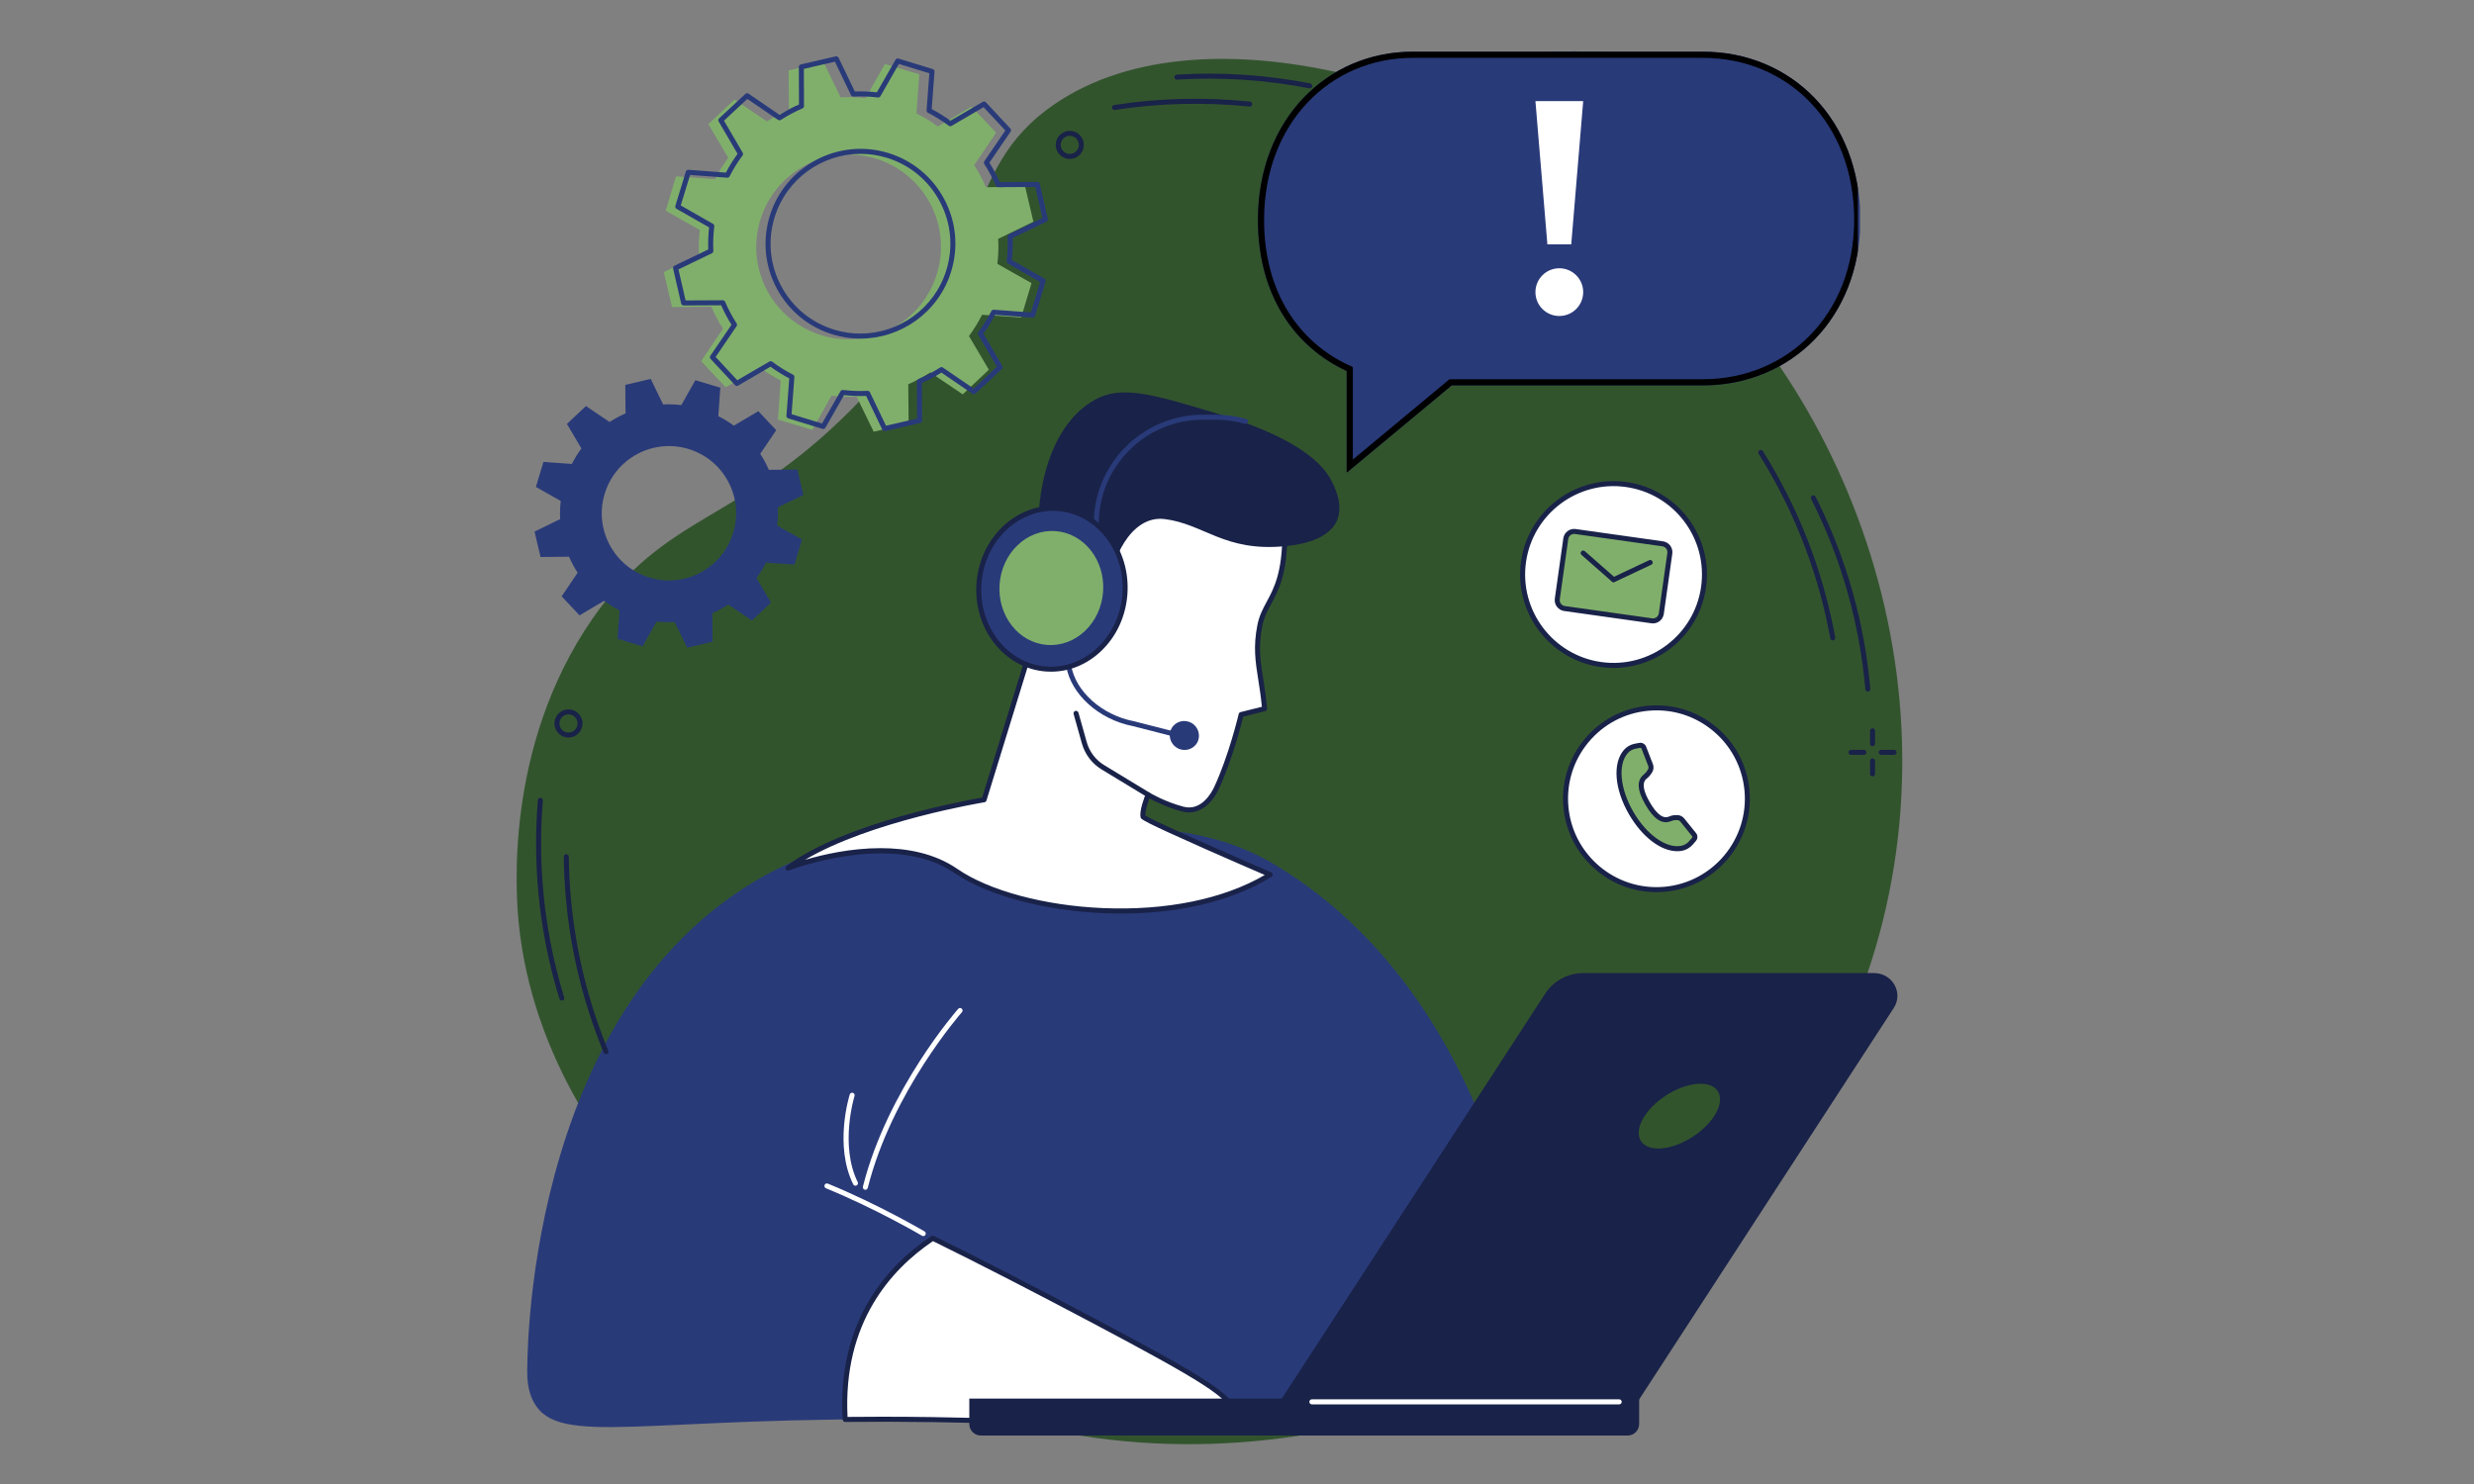 <svg xmlns="http://www.w3.org/2000/svg" xmlns:xlink="http://www.w3.org/1999/xlink" width="400" zoomAndPan="magnify" viewBox="0 0 300 180" height="240" preserveAspectRatio="xMidYMid meet" version="1.0"><rect x="0" y="0" width="300" height="180" fill="#808080" stroke="none"/><defs><clipPath id="48574382f7"><path d="M 152.535 6.27 L 225.746 6.27 L 225.746 57.34 L 152.535 57.34 Z M 152.535 6.27 " clip-rule="nonzero"/></clipPath><clipPath id="e64b73f19f"><path d="M 206.504 6.27 L 171.297 6.27 C 160.934 6.27 152.535 14.477 152.535 26.68 C 152.535 35.746 156.938 42.066 163.297 45 L 163.297 57.34 L 176.043 46.746 L 206.504 46.746 C 217.191 46.746 225.59 38.539 225.59 26.676 C 225.59 14.477 217.191 6.27 206.504 6.27 Z M 206.504 6.27 " clip-rule="nonzero"/></clipPath><clipPath id="0a6eeb979c"><path d="M 152.535 6.27 L 225.285 6.27 L 225.285 57.27 L 152.535 57.27 Z M 152.535 6.27 " clip-rule="nonzero"/></clipPath><clipPath id="8897779d4b"><path d="M 206.5 6.27 L 171.293 6.27 C 160.934 6.27 152.535 14.477 152.535 26.68 C 152.535 35.746 156.938 42.066 163.297 45 L 163.297 57.34 L 176.039 46.746 L 206.5 46.746 C 217.188 46.746 225.59 38.539 225.59 26.676 C 225.59 14.477 217.188 6.27 206.5 6.27 Z M 206.5 6.27 " clip-rule="nonzero"/></clipPath><clipPath id="e30652910e"><path d="M 186.172 32 L 192 32 L 192 38.938 L 186.172 38.938 Z M 186.172 32 " clip-rule="nonzero"/></clipPath><clipPath id="30131a8336"><path d="M 186.172 12 L 192 12 L 192 30 L 186.172 30 Z M 186.172 12 " clip-rule="nonzero"/></clipPath></defs><path fill="#32542d" d="M 103.328 49.578 C 120.906 31.891 115.875 20.805 127.902 12.613 C 146.406 0.012 180.945 10.852 201.32 28.188 C 226.273 49.418 239.152 88.184 224.484 123.254 C 208.863 160.598 167.762 179.988 131.09 174.145 C 98.34 168.926 66.148 143.117 62.922 112.16 C 62.574 108.805 61.031 90.668 71.855 75.031 C 80.801 62.105 89.398 63.602 103.328 49.578 " fill-opacity="1" fill-rule="nonzero"/><path fill="#80af6b" d="M 99.676 40.684 C 93.754 38.902 90.395 32.656 92.18 26.73 C 93.961 20.801 100.207 17.441 106.133 19.219 C 112.055 21 115.41 27.246 113.629 33.172 C 111.848 39.098 105.598 42.461 99.676 40.684 Z M 123.832 38.512 L 125.082 34.34 L 120.945 32.004 C 121.062 30.988 121.098 29.977 121.043 28.973 L 125.312 26.895 L 124.312 22.656 L 119.562 22.707 C 119.156 21.777 118.68 20.887 118.129 20.039 L 120.789 16.098 L 117.809 12.93 L 113.719 15.344 C 112.914 14.75 112.051 14.219 111.137 13.754 L 111.473 9.012 L 107.305 7.762 L 104.969 11.902 C 103.953 11.785 102.941 11.75 101.941 11.805 L 99.863 7.539 L 95.625 8.539 L 95.672 13.293 C 94.746 13.699 93.852 14.18 93.004 14.73 L 89.066 12.07 L 85.898 15.055 L 88.309 19.141 C 87.711 19.945 87.18 20.812 86.719 21.727 L 81.977 21.395 L 80.723 25.562 L 84.859 27.895 C 84.742 28.914 84.711 29.926 84.762 30.926 L 80.496 33.008 L 81.492 37.246 L 86.246 37.195 C 86.648 38.125 87.129 39.016 87.68 39.863 L 85.02 43.805 L 88 46.973 L 92.09 44.559 C 92.895 45.152 93.758 45.684 94.668 46.148 L 94.336 50.891 L 98.5 52.141 L 100.836 48 C 101.855 48.117 102.867 48.148 103.867 48.098 L 105.945 52.363 L 110.18 51.363 L 110.137 46.609 C 111.062 46.203 111.957 45.727 112.805 45.172 L 116.742 47.832 L 119.91 44.848 L 117.5 40.762 C 118.094 39.953 118.625 39.09 119.09 38.18 L 123.832 38.512 " fill-opacity="1" fill-rule="nonzero"/><path fill="#293a79" d="M 104.355 18.66 C 99.688 18.66 95.359 21.684 93.922 26.375 C 93.07 29.16 93.352 32.109 94.719 34.68 C 96.082 37.25 98.367 39.133 101.148 39.984 C 102.207 40.309 103.277 40.461 104.328 40.461 C 108.996 40.465 113.324 37.438 114.762 32.746 C 115.613 29.965 115.332 27.016 113.965 24.445 C 112.602 21.875 110.316 19.988 107.535 19.137 C 106.477 18.812 105.406 18.66 104.355 18.66 Z M 104.328 41.07 C 103.219 41.07 102.09 40.906 100.973 40.566 C 98.035 39.668 95.621 37.676 94.18 34.965 C 92.738 32.25 92.441 29.137 93.344 26.195 C 95.199 20.129 101.648 16.703 107.711 18.555 C 110.648 19.457 113.062 21.445 114.504 24.16 C 115.945 26.871 116.242 29.984 115.34 32.926 C 113.824 37.879 109.254 41.07 104.328 41.07 Z M 105.215 47.406 C 105.332 47.406 105.438 47.473 105.488 47.578 L 107.438 51.637 L 111.207 50.77 L 111.188 46.258 C 111.188 46.133 111.258 46.023 111.371 45.977 C 112.281 45.586 113.164 45.113 114 44.578 C 114.102 44.512 114.234 44.512 114.336 44.582 L 118.059 47.125 L 120.891 44.484 L 118.621 40.598 C 118.559 40.492 118.566 40.359 118.641 40.262 C 119.227 39.477 119.758 38.629 120.215 37.73 C 120.273 37.621 120.387 37.559 120.508 37.566 L 125.004 37.902 L 126.137 34.207 L 122.223 31.969 C 122.117 31.91 122.059 31.793 122.07 31.672 C 122.191 30.672 122.23 29.668 122.184 28.691 C 122.176 28.57 122.246 28.457 122.355 28.402 L 126.414 26.449 L 125.547 22.68 L 121.035 22.703 C 120.914 22.703 120.805 22.629 120.754 22.52 C 120.363 21.609 119.895 20.723 119.359 19.891 C 119.293 19.785 119.297 19.656 119.363 19.555 L 121.906 15.828 L 119.273 13 L 115.383 15.273 C 115.277 15.332 115.145 15.324 115.047 15.254 C 114.266 14.664 113.414 14.137 112.52 13.676 C 112.41 13.621 112.344 13.504 112.355 13.383 L 112.695 8.887 L 109 7.754 L 106.762 11.672 C 106.703 11.777 106.582 11.84 106.461 11.824 C 105.461 11.703 104.461 11.668 103.484 11.715 C 103.363 11.723 103.246 11.652 103.195 11.543 L 101.242 7.484 L 97.477 8.355 L 97.496 12.867 C 97.496 12.988 97.426 13.098 97.312 13.145 C 96.402 13.539 95.516 14.008 94.684 14.547 C 94.582 14.609 94.449 14.609 94.348 14.539 L 90.621 12 L 87.793 14.637 L 90.062 18.527 C 90.125 18.633 90.117 18.762 90.043 18.859 C 89.457 19.645 88.926 20.496 88.469 21.391 C 88.41 21.5 88.301 21.566 88.176 21.555 L 83.68 21.219 L 82.547 24.918 L 86.461 27.152 C 86.566 27.211 86.625 27.332 86.613 27.453 C 86.492 28.453 86.453 29.457 86.5 30.434 C 86.508 30.551 86.438 30.668 86.328 30.719 L 82.27 32.676 L 83.137 36.441 L 87.648 36.418 C 87.766 36.414 87.879 36.492 87.926 36.602 C 88.316 37.516 88.789 38.398 89.324 39.23 C 89.391 39.336 89.387 39.469 89.32 39.566 L 86.777 43.297 L 89.41 46.125 L 93.301 43.852 C 93.406 43.789 93.539 43.797 93.637 43.871 C 94.418 44.457 95.27 44.984 96.164 45.445 C 96.273 45.5 96.336 45.617 96.328 45.738 L 95.988 50.238 L 99.684 51.367 L 101.922 47.449 C 101.98 47.344 102.098 47.285 102.223 47.301 C 103.223 47.418 104.223 47.457 105.199 47.406 C 105.203 47.406 105.211 47.406 105.215 47.406 Z M 107.27 52.293 C 107.156 52.293 107.047 52.227 106.996 52.121 L 105.027 48.023 C 104.148 48.055 103.25 48.023 102.348 47.926 L 100.09 51.879 C 100.02 52.004 99.875 52.059 99.738 52.02 L 95.578 50.746 C 95.441 50.703 95.355 50.574 95.363 50.434 L 95.707 45.895 C 94.906 45.473 94.145 44.996 93.434 44.477 L 89.508 46.77 C 89.383 46.844 89.227 46.82 89.133 46.715 L 86.164 43.531 C 86.07 43.43 86.059 43.273 86.137 43.156 L 88.703 39.391 C 88.23 38.637 87.809 37.84 87.449 37.027 L 82.898 37.051 C 82.895 37.051 82.895 37.051 82.895 37.051 C 82.754 37.051 82.633 36.953 82.598 36.816 L 81.625 32.574 C 81.59 32.434 81.66 32.293 81.789 32.23 L 85.887 30.258 C 85.852 29.379 85.887 28.477 85.984 27.578 L 82.031 25.324 C 81.91 25.254 81.852 25.105 81.895 24.969 L 83.168 20.809 C 83.211 20.672 83.344 20.586 83.48 20.594 L 88.02 20.938 C 88.441 20.137 88.918 19.371 89.438 18.66 L 87.148 14.734 C 87.074 14.609 87.098 14.453 87.203 14.355 L 90.387 11.391 C 90.492 11.293 90.648 11.281 90.766 11.359 L 94.523 13.926 C 95.281 13.453 96.074 13.031 96.887 12.668 L 96.867 8.113 C 96.867 7.973 96.965 7.848 97.105 7.816 L 101.344 6.836 C 101.484 6.805 101.625 6.875 101.688 7.004 L 103.656 11.098 C 104.535 11.066 105.438 11.098 106.332 11.199 L 108.594 7.242 C 108.664 7.121 108.809 7.062 108.945 7.102 L 113.105 8.375 C 113.242 8.418 113.328 8.547 113.32 8.691 L 112.977 13.23 C 113.773 13.648 114.539 14.125 115.25 14.645 L 119.176 12.352 C 119.301 12.281 119.457 12.305 119.551 12.406 L 122.52 15.59 C 122.613 15.695 122.625 15.852 122.547 15.969 L 119.977 19.73 C 120.453 20.488 120.875 21.281 121.234 22.094 L 125.785 22.07 L 125.789 22.07 C 125.93 22.07 126.051 22.168 126.082 22.309 L 127.059 26.547 C 127.09 26.688 127.023 26.828 126.895 26.891 L 122.797 28.863 C 122.832 29.742 122.797 30.645 122.699 31.543 L 126.648 33.797 C 126.773 33.871 126.832 34.016 126.789 34.152 L 125.516 38.312 C 125.473 38.449 125.344 38.539 125.203 38.527 L 120.664 38.188 C 120.242 38.988 119.766 39.75 119.246 40.465 L 121.535 44.391 C 121.605 44.512 121.586 44.668 121.48 44.766 L 118.297 47.734 C 118.191 47.832 118.035 47.844 117.918 47.762 L 114.16 45.195 C 113.402 45.672 112.609 46.094 111.793 46.453 L 111.816 51.008 C 111.816 51.148 111.719 51.273 111.578 51.305 L 107.34 52.285 C 107.316 52.289 107.293 52.293 107.27 52.293 " fill-opacity="1" fill-rule="nonzero"/><path fill="#ffffff" d="M 184.742 68.148 C 185.594 62.117 191.168 57.918 197.199 58.77 C 203.227 59.617 207.426 65.191 206.578 71.223 C 205.727 77.25 200.152 81.449 194.121 80.602 C 188.094 79.75 183.895 74.176 184.742 68.148 " fill-opacity="1" fill-rule="nonzero"/><path fill="#192248" d="M 185.043 68.188 C 184.219 74.043 188.309 79.477 194.164 80.301 C 200.02 81.125 205.449 77.035 206.277 71.18 C 206.676 68.344 205.945 65.523 204.223 63.234 C 202.5 60.949 199.992 59.469 197.156 59.07 C 191.301 58.242 185.867 62.336 185.043 68.188 Z M 195.668 81.012 C 195.141 81.012 194.613 80.977 194.078 80.902 C 187.895 80.031 183.57 74.289 184.441 68.105 C 185.312 61.918 191.055 57.594 197.238 58.469 C 200.234 58.891 202.887 60.453 204.711 62.871 C 206.527 65.289 207.297 68.27 206.875 71.266 C 206.078 76.918 201.219 81.012 195.668 81.012 " fill-opacity="1" fill-rule="nonzero"/><path fill="#80af6b" d="M 200.852 75.379 L 189.156 73.73 C 188.902 73.695 188.727 73.457 188.762 73.203 L 189.949 64.785 C 189.984 64.531 190.219 64.355 190.473 64.391 L 202.168 66.039 C 202.422 66.074 202.598 66.309 202.562 66.562 L 201.375 74.98 C 201.34 75.234 201.105 75.414 200.852 75.379 " fill-opacity="1" fill-rule="nonzero"/><path fill="#192248" d="M 200.34 75 C 200.531 75.027 200.719 74.977 200.875 74.863 C 201.027 74.746 201.125 74.578 201.152 74.387 L 202.184 67.074 C 202.238 66.684 201.965 66.316 201.57 66.262 L 190.984 64.77 C 190.793 64.742 190.605 64.793 190.449 64.906 C 190.297 65.023 190.195 65.191 190.168 65.383 L 189.141 72.691 C 189.086 73.086 189.359 73.453 189.754 73.508 Z M 200.441 75.613 C 200.379 75.613 200.316 75.609 200.254 75.602 L 189.668 74.109 C 188.945 74.008 188.438 73.332 188.539 72.609 L 189.57 65.297 C 189.617 64.945 189.801 64.637 190.086 64.422 C 190.367 64.207 190.719 64.117 191.07 64.168 L 201.652 65.66 C 202.379 65.762 202.887 66.434 202.785 67.16 L 201.754 74.469 C 201.703 74.82 201.52 75.133 201.238 75.348 C 201.004 75.52 200.727 75.613 200.441 75.613 " fill-opacity="1" fill-rule="nonzero"/><path fill="#192248" d="M 195.652 70.609 C 195.582 70.609 195.508 70.586 195.453 70.535 L 191.777 67.309 C 191.648 67.195 191.637 67.004 191.746 66.879 C 191.859 66.754 192.051 66.738 192.176 66.852 L 195.852 70.078 C 195.977 70.188 195.992 70.379 195.879 70.504 C 195.82 70.574 195.734 70.609 195.652 70.609 " fill-opacity="1" fill-rule="nonzero"/><path fill="#192248" d="M 195.68 70.613 C 195.566 70.613 195.457 70.551 195.406 70.438 C 195.332 70.289 195.398 70.105 195.551 70.035 L 199.977 67.949 C 200.125 67.879 200.309 67.945 200.379 68.094 C 200.449 68.246 200.387 68.43 200.234 68.5 L 195.809 70.586 C 195.766 70.605 195.723 70.613 195.68 70.613 " fill-opacity="1" fill-rule="nonzero"/><path fill="#ffffff" d="M 189.887 97.914 C 189.316 91.852 193.773 86.477 199.832 85.91 C 205.895 85.34 211.27 89.793 211.84 95.855 C 212.406 101.918 207.953 107.293 201.891 107.859 C 195.832 108.43 190.453 103.977 189.887 97.914 " fill-opacity="1" fill-rule="nonzero"/><path fill="#192248" d="M 200.883 86.164 C 200.543 86.164 200.203 86.18 199.863 86.211 C 197.012 86.477 194.434 87.84 192.609 90.043 C 190.781 92.25 189.922 95.035 190.191 97.887 C 190.711 103.43 195.391 107.605 200.855 107.605 C 201.191 107.605 201.527 107.59 201.867 107.559 C 207.75 107.004 212.09 101.77 211.539 95.883 C 211.27 93.031 209.906 90.453 207.703 88.629 C 205.762 87.02 203.371 86.164 200.883 86.164 Z M 200.844 108.211 C 198.215 108.211 195.688 107.305 193.637 105.605 C 191.309 103.676 189.867 100.953 189.586 97.941 C 189.301 94.93 190.211 91.988 192.141 89.656 C 194.07 87.328 196.793 85.887 199.805 85.605 C 202.816 85.324 205.762 86.23 208.09 88.16 C 210.422 90.09 211.859 92.812 212.141 95.824 C 212.727 102.043 208.141 107.578 201.922 108.164 C 201.562 108.195 201.199 108.211 200.844 108.211 " fill-opacity="1" fill-rule="nonzero"/><path fill="#80af6b" d="M 205.434 101.25 L 203.973 99.438 C 203.852 99.289 203.594 99.168 203.402 99.168 L 203.156 99.176 C 202.934 99.18 202.719 99.234 202.512 99.316 C 201.938 99.555 201.004 99.562 199.789 97.453 C 198.578 95.359 199.039 94.555 199.527 94.172 C 199.742 94.004 199.914 93.789 200.055 93.559 L 200.109 93.469 C 200.207 93.301 200.234 93.02 200.164 92.84 L 199.328 90.668 C 199.258 90.488 199.047 90.371 198.855 90.402 L 198.312 90.504 C 197.859 90.586 197.441 90.812 197.141 91.164 C 195.863 92.656 196.078 95.641 197.789 98.609 C 199.508 101.582 201.996 103.262 203.926 102.891 C 204.371 102.805 204.77 102.562 205.062 102.215 L 205.426 101.789 C 205.551 101.641 205.555 101.398 205.434 101.25 " fill-opacity="1" fill-rule="nonzero"/><path fill="#192248" d="M 198.922 90.703 C 198.918 90.703 198.914 90.703 198.91 90.703 L 198.371 90.801 C 197.973 90.875 197.617 91.074 197.371 91.363 C 196.168 92.762 196.449 95.68 198.055 98.457 C 199.66 101.242 202.051 102.941 203.867 102.594 C 204.234 102.523 204.578 102.32 204.832 102.02 L 205.195 101.59 C 205.227 101.559 205.227 101.477 205.199 101.438 L 203.738 99.629 C 203.676 99.551 203.512 99.477 203.406 99.473 L 203.16 99.477 C 202.996 99.48 202.816 99.52 202.629 99.598 C 201.566 100.035 200.551 99.383 199.527 97.605 C 198.504 95.836 198.445 94.633 199.344 93.93 C 199.512 93.801 199.664 93.621 199.793 93.402 L 199.848 93.312 C 199.902 93.227 199.918 93.043 199.879 92.949 L 199.043 90.777 C 199.027 90.738 198.969 90.703 198.922 90.703 Z M 203.379 103.246 C 201.402 103.246 199.125 101.527 197.527 98.758 C 195.77 95.719 195.523 92.586 196.91 90.969 C 197.246 90.574 197.727 90.301 198.258 90.203 L 198.801 90.105 C 199.133 90.043 199.488 90.246 199.609 90.559 L 200.449 92.73 C 200.551 92.996 200.516 93.383 200.371 93.625 L 200.316 93.715 C 200.145 94 199.941 94.23 199.715 94.41 C 199.488 94.586 198.797 95.129 200.051 97.301 C 201.309 99.484 202.129 99.148 202.398 99.039 C 202.652 98.93 202.906 98.875 203.148 98.871 L 203.395 98.867 C 203.68 98.855 204.031 99.027 204.211 99.246 L 205.672 101.059 C 205.883 101.32 205.879 101.727 205.66 101.984 L 205.293 102.414 C 204.949 102.816 204.484 103.094 203.98 103.191 C 203.785 103.227 203.582 103.246 203.379 103.246 " fill-opacity="1" fill-rule="nonzero"/><path fill="#293a79" d="M 78.77 70.062 C 74.461 68.766 72.02 64.223 73.316 59.914 C 74.613 55.602 79.156 53.156 83.465 54.453 C 87.773 55.746 90.215 60.289 88.918 64.598 C 87.621 68.91 83.078 71.355 78.77 70.062 Z M 96.336 68.48 L 97.25 65.449 L 94.238 63.75 C 94.324 63.012 94.348 62.273 94.309 61.547 L 97.414 60.031 L 96.688 56.953 L 93.23 56.988 C 92.938 56.312 92.59 55.664 92.188 55.047 L 94.125 52.18 L 91.957 49.875 L 88.984 51.633 C 88.398 51.199 87.77 50.812 87.105 50.477 L 87.348 47.027 L 84.32 46.117 L 82.621 49.129 C 81.879 49.043 81.145 49.02 80.414 49.059 L 78.906 45.957 L 75.824 46.684 L 75.855 50.141 C 75.184 50.434 74.535 50.785 73.918 51.184 L 71.051 49.25 L 68.746 51.422 L 70.504 54.395 C 70.07 54.98 69.684 55.609 69.344 56.273 L 65.898 56.031 L 64.984 59.062 L 67.996 60.762 C 67.91 61.5 67.887 62.238 67.926 62.965 L 64.82 64.48 L 65.547 67.559 L 69.004 67.527 C 69.297 68.199 69.645 68.848 70.043 69.465 L 68.109 72.332 L 70.277 74.637 L 73.25 72.879 C 73.836 73.312 74.465 73.699 75.129 74.035 L 74.883 77.484 L 77.914 78.395 L 79.613 75.383 C 80.355 75.469 81.09 75.492 81.816 75.453 L 83.328 78.555 L 86.41 77.828 L 86.375 74.371 C 87.051 74.078 87.699 73.727 88.316 73.328 L 91.18 75.262 L 93.484 73.09 L 91.73 70.117 C 92.164 69.531 92.551 68.902 92.891 68.238 L 96.336 68.48 " fill-opacity="1" fill-rule="nonzero"/><path fill="#293a79" d="M 63.941 166.414 C 63.941 166.414 63.211 122.793 92.523 106.32 C 103.367 100.23 116.348 99.402 128.992 99.941 C 137.887 100.324 146.52 100.059 154.535 104.852 C 165.922 111.664 175.68 123.402 181.715 141.406 L 187.195 174.121 L 63.941 166.414 " fill-opacity="1" fill-rule="nonzero"/><path fill="#293a79" d="M 113.148 172.188 C 78.215 171.691 67.723 175.672 64.715 170.055 C 60.844 162.824 72.027 144.672 86.363 141.148 C 89.934 140.273 94.637 140.074 132.754 160.277 C 146.121 167.359 149.871 169.68 149.43 171.434 C 148.664 174.473 136.074 172.516 113.148 172.188 " fill-opacity="1" fill-rule="nonzero"/><path fill="#ffffff" d="M 104.934 144.312 C 104.906 144.312 104.883 144.309 104.859 144.305 C 104.695 144.262 104.598 144.098 104.637 143.934 C 107.598 132.148 116.105 122.465 116.191 122.367 C 116.305 122.242 116.496 122.23 116.621 122.34 C 116.746 122.453 116.758 122.645 116.645 122.77 C 116.562 122.863 108.148 132.445 105.227 144.082 C 105.191 144.219 105.066 144.312 104.934 144.312 " fill-opacity="1" fill-rule="nonzero"/><path fill="#ffffff" d="M 132.754 160.277 C 124.867 156.098 118.418 152.797 113.109 150.188 C 107.973 153.609 101.781 160.246 102.484 172.168 C 105.758 172.133 109.305 172.133 113.148 172.188 C 136.074 172.516 148.664 174.473 149.43 171.434 C 149.871 169.68 146.121 167.359 132.754 160.277 " fill-opacity="1" fill-rule="nonzero"/><path fill="#192248" d="M 106.973 171.84 C 109.027 171.84 111.094 171.855 113.152 171.887 C 120.398 171.988 126.688 172.258 131.742 172.473 C 142.301 172.926 148.672 173.199 149.137 171.359 C 149.527 169.809 145.352 167.297 132.609 160.543 C 125.137 156.582 118.582 153.219 113.133 150.539 C 108.043 153.977 102.203 160.445 102.773 171.863 C 104.164 171.848 105.562 171.84 106.973 171.84 Z M 142.203 173.414 C 139.473 173.414 135.984 173.266 131.715 173.082 C 126.664 172.867 120.379 172.594 113.145 172.492 C 109.574 172.441 105.992 172.434 102.488 172.473 C 102.488 172.473 102.488 172.473 102.484 172.473 C 102.324 172.473 102.191 172.348 102.184 172.188 C 101.473 160.191 107.641 153.465 112.938 149.934 C 113.031 149.875 113.145 149.867 113.242 149.914 C 118.73 152.609 125.344 156.004 132.895 160.008 C 146.59 167.266 150.227 169.516 149.727 171.508 C 149.355 172.973 146.895 173.414 142.203 173.414 " fill-opacity="1" fill-rule="nonzero"/><path fill="#ffffff" d="M 111.957 149.93 C 111.906 149.93 111.852 149.914 111.805 149.887 C 111.75 149.855 106.277 146.637 100.156 144.129 C 100.004 144.062 99.93 143.887 99.992 143.73 C 100.055 143.574 100.234 143.504 100.387 143.566 C 106.551 146.094 112.059 149.332 112.113 149.363 C 112.258 149.449 112.305 149.637 112.219 149.777 C 112.164 149.875 112.062 149.93 111.957 149.93 " fill-opacity="1" fill-rule="nonzero"/><path fill="#ffffff" d="M 103.734 143.82 C 103.621 143.82 103.516 143.758 103.461 143.652 C 101.137 138.949 102.965 133 103.043 132.75 C 103.094 132.59 103.262 132.504 103.422 132.551 C 103.582 132.602 103.672 132.773 103.621 132.934 C 103.602 132.992 101.793 138.902 104.008 143.383 C 104.082 143.531 104.02 143.715 103.867 143.789 C 103.824 143.812 103.781 143.82 103.734 143.82 " fill-opacity="1" fill-rule="nonzero"/><path fill="#ffffff" d="M 125.996 75.383 L 119.332 97.008 C 119.332 97.008 103.113 99.625 95.547 105.301 C 95.547 105.301 108.234 100.34 115.938 105.656 C 123.641 110.973 142.938 112.98 154.031 106.086 C 154.031 106.086 138.73 99.496 138.613 99.074 C 138.418 98.375 139.223 96.395 139.223 96.395 C 139.223 96.395 141.02 97.504 143.43 98.141 C 145.23 98.617 146.691 97.32 147.488 95.629 C 149.305 91.773 150.504 86.672 150.504 86.672 L 153.344 85.965 C 152.992 81.754 152.004 79.703 152.773 75.844 C 153.41 72.668 155.809 72.09 155.809 64.57 L 135.191 57.023 L 126 66.566 C 126 66.566 125.074 64.836 122.762 65.574 C 120.453 66.316 120.078 76.43 122.594 76.898 C 124.324 77.223 125.996 75.383 125.996 75.383 " fill-opacity="1" fill-rule="nonzero"/><path fill="#192248" d="M 106.777 102.875 C 109.98 102.875 113.344 103.496 116.109 105.406 C 119.914 108.031 126.664 109.848 133.727 110.145 C 141.43 110.473 148.375 109.047 153.367 106.129 C 152.176 105.613 149.199 104.324 146.242 103.016 C 138.43 99.555 138.379 99.371 138.32 99.156 C 138.109 98.395 138.801 96.625 138.941 96.281 C 138.977 96.199 139.047 96.133 139.129 96.105 C 139.215 96.078 139.309 96.09 139.383 96.137 C 139.402 96.148 141.172 97.23 143.508 97.848 C 145.656 98.414 146.887 96.195 147.215 95.5 C 148.996 91.715 150.195 86.652 150.207 86.602 C 150.234 86.488 150.32 86.402 150.43 86.375 L 153.016 85.73 C 152.902 84.488 152.734 83.418 152.582 82.465 C 152.238 80.309 151.945 78.445 152.477 75.785 C 152.703 74.66 153.141 73.848 153.602 72.988 C 154.48 71.355 155.477 69.512 155.504 64.781 L 135.273 57.375 L 126.219 66.777 C 126.152 66.848 126.055 66.879 125.957 66.867 C 125.863 66.855 125.777 66.797 125.73 66.711 C 125.699 66.648 124.887 65.215 122.855 65.863 C 121.781 66.211 120.992 69.52 121.199 72.809 C 121.336 74.973 121.906 76.461 122.648 76.602 C 124.195 76.887 125.754 75.195 125.77 75.18 C 125.867 75.074 126.023 75.051 126.145 75.121 C 126.27 75.191 126.328 75.336 126.285 75.473 L 119.621 97.098 C 119.586 97.211 119.492 97.289 119.379 97.309 C 119.23 97.332 105.559 99.582 97.613 104.293 C 99.734 103.668 103.152 102.875 106.777 102.875 Z M 135.934 110.809 C 127.785 110.809 119.922 108.773 115.766 105.906 C 108.285 100.742 95.781 105.535 95.656 105.582 C 95.516 105.637 95.355 105.578 95.281 105.449 C 95.207 105.312 95.242 105.148 95.363 105.055 C 102.465 99.73 117.262 97.059 119.098 96.742 L 125.387 76.324 C 124.691 76.84 123.641 77.402 122.539 77.195 C 121.012 76.914 120.668 74.062 120.594 72.848 C 120.422 70.121 120.961 65.832 122.672 65.285 C 124.527 64.691 125.594 65.578 126.031 66.094 L 134.977 56.812 C 135.059 56.727 135.184 56.695 135.297 56.738 L 155.914 64.281 C 156.031 64.328 156.113 64.441 156.113 64.57 C 156.113 69.609 155.062 71.559 154.137 73.273 C 153.676 74.129 153.281 74.867 153.074 75.902 C 152.562 78.461 152.836 80.184 153.184 82.367 C 153.344 83.398 153.531 84.562 153.645 85.938 C 153.656 86.086 153.559 86.223 153.414 86.258 L 150.754 86.918 C 150.523 87.867 149.379 92.328 147.766 95.758 C 146.988 97.41 145.422 98.98 143.352 98.434 C 141.488 97.941 140 97.18 139.379 96.836 C 139.109 97.562 138.84 98.508 138.891 98.918 C 139.762 99.523 148.414 103.336 154.148 105.805 C 154.254 105.852 154.324 105.949 154.332 106.062 C 154.34 106.176 154.285 106.281 154.191 106.344 C 149.078 109.52 142.414 110.809 135.934 110.809 " fill-opacity="1" fill-rule="nonzero"/><path fill="#192248" d="M 125.996 66.945 C 125.996 66.945 129.156 66.797 129.102 69.566 C 129.043 72.34 127.32 77.105 130.133 78.828 C 132.945 80.551 134.668 72.973 134.668 70.734 C 134.668 68.496 136.902 62.418 141.238 62.961 C 146.023 63.559 148.477 66.957 155.809 66.25 C 156.914 66.141 160.945 65.754 162.105 63.172 C 162.922 61.355 161.938 59.289 161.516 58.434 C 160.832 57.047 158.645 53.508 147.887 50.254 C 140.238 47.945 136.414 46.789 133.289 48.23 C 128.023 50.664 125.305 58.27 125.996 66.945 " fill-opacity="1" fill-rule="nonzero"/><path fill="#ffffff" d="M 139.223 96.395 L 133.754 93.078 C 132.645 92.406 131.836 91.34 131.484 90.094 L 130.48 86.523 L 139.223 96.395 " fill-opacity="1" fill-rule="nonzero"/><path fill="#192248" d="M 139.223 96.699 C 139.168 96.699 139.117 96.684 139.066 96.656 L 133.594 93.336 C 132.418 92.625 131.566 91.5 131.191 90.176 L 130.188 86.605 C 130.145 86.445 130.238 86.277 130.398 86.23 C 130.559 86.188 130.727 86.281 130.773 86.441 L 131.777 90.012 C 132.109 91.188 132.867 92.184 133.91 92.816 L 139.383 96.137 C 139.523 96.223 139.57 96.41 139.484 96.551 C 139.426 96.648 139.328 96.699 139.223 96.699 " fill-opacity="1" fill-rule="nonzero"/><path fill="#293a79" d="M 142.91 89.48 C 142.883 89.48 142.859 89.477 142.832 89.469 L 137.359 88.07 C 133.242 87.27 129.84 84.195 129.285 80.766 L 128.773 77.582 C 128.746 77.414 128.859 77.258 129.023 77.23 C 129.188 77.203 129.344 77.316 129.371 77.484 L 129.883 80.668 C 130.398 83.855 133.598 86.723 137.492 87.48 L 142.984 88.883 C 143.145 88.922 143.242 89.09 143.203 89.25 C 143.168 89.391 143.043 89.48 142.91 89.48 " fill-opacity="1" fill-rule="nonzero"/><path fill="#293a79" d="M 145.152 90.113 C 145.641 89.285 145.352 88.203 144.508 87.703 C 143.66 87.207 142.578 87.473 142.086 88.305 C 141.598 89.137 141.883 90.215 142.73 90.715 C 143.574 91.215 144.66 90.945 145.152 90.113 " fill-opacity="1" fill-rule="nonzero"/><path fill="#293a79" d="M 132.934 63.844 C 132.766 63.844 132.629 63.707 132.629 63.539 C 132.629 56.238 138.57 50.301 145.871 50.301 L 147.434 50.301 C 148.688 50.301 149.926 50.477 151.121 50.82 C 151.281 50.867 151.375 51.035 151.328 51.195 C 151.281 51.359 151.113 51.449 150.953 51.402 C 149.812 51.074 148.633 50.91 147.434 50.91 L 145.871 50.91 C 138.902 50.91 133.238 56.574 133.238 63.539 C 133.238 63.707 133.102 63.844 132.934 63.844 " fill-opacity="1" fill-rule="nonzero"/><path fill="#293a79" d="M 136.406 72.051 C 136.02 77.426 131.746 81.496 126.859 81.145 C 121.973 80.793 118.324 76.152 118.711 70.777 C 119.102 65.402 123.375 61.332 128.262 61.684 C 133.145 62.035 136.793 66.676 136.406 72.051 " fill-opacity="1" fill-rule="nonzero"/><path fill="#192248" d="M 127.676 61.965 C 123.203 61.965 119.375 65.809 119.016 70.797 C 118.641 75.996 122.172 80.504 126.879 80.844 C 129.16 81.004 131.371 80.184 133.109 78.527 C 134.859 76.859 135.922 74.551 136.102 72.027 C 136.285 69.504 135.562 67.07 134.07 65.172 C 132.586 63.281 130.516 62.148 128.238 61.984 C 128.051 61.973 127.863 61.965 127.676 61.965 Z M 127.453 81.469 C 127.246 81.469 127.043 81.461 126.836 81.449 C 121.793 81.086 118.012 76.289 118.41 70.754 C 118.809 65.223 123.234 61.016 128.281 61.379 C 130.73 61.555 132.957 62.77 134.551 64.797 C 136.133 66.812 136.902 69.398 136.711 72.074 C 136.516 74.746 135.387 77.195 133.531 78.965 C 131.82 80.594 129.684 81.469 127.453 81.469 " fill-opacity="1" fill-rule="nonzero"/><path fill="#80af6b" d="M 133.762 71.773 C 133.488 75.586 130.457 78.477 126.988 78.227 C 123.523 77.977 120.938 74.684 121.211 70.871 C 121.484 67.059 124.52 64.168 127.984 64.418 C 131.449 64.668 134.039 67.961 133.762 71.773 " fill-opacity="1" fill-rule="nonzero"/><path fill="#192248" d="M 198.605 169.988 L 155.207 169.988 L 187.379 120.512 C 188.387 118.965 190.137 118.027 192.02 118.027 L 227.238 118.027 C 229.477 118.027 230.836 120.422 229.641 122.258 L 198.605 169.988 " fill-opacity="1" fill-rule="nonzero"/><path fill="#32542d" d="M 207.863 135.375 C 206.453 137.547 203.418 139.305 201.09 139.305 C 198.758 139.305 198.012 137.547 199.422 135.375 C 200.832 133.207 203.863 131.449 206.195 131.449 C 208.527 131.449 209.273 133.207 207.863 135.375 " fill-opacity="1" fill-rule="nonzero"/><path fill="#192248" d="M 197.363 174.121 L 118.938 174.121 C 118.164 174.121 117.539 173.496 117.539 172.727 L 117.539 169.637 L 198.762 169.637 L 198.762 172.727 C 198.762 173.496 198.137 174.121 197.363 174.121 " fill-opacity="1" fill-rule="nonzero"/><path fill="#ffffff" d="M 196.348 170.34 L 159.078 170.34 C 158.91 170.34 158.773 170.203 158.773 170.035 C 158.773 169.867 158.91 169.73 159.078 169.73 L 196.348 169.73 C 196.516 169.73 196.652 169.867 196.652 170.035 C 196.652 170.203 196.516 170.34 196.348 170.34 " fill-opacity="1" fill-rule="nonzero"/><path fill="#192248" d="M 227.066 90.512 C 226.898 90.512 226.762 90.379 226.762 90.211 L 226.762 88.637 C 226.762 88.473 226.898 88.336 227.066 88.336 C 227.234 88.336 227.371 88.473 227.371 88.637 L 227.371 90.211 C 227.371 90.379 227.234 90.512 227.066 90.512 " fill-opacity="1" fill-rule="nonzero"/><path fill="#192248" d="M 227.066 94.172 C 226.898 94.172 226.762 94.035 226.762 93.867 L 226.762 92.297 C 226.762 92.129 226.898 91.992 227.066 91.992 C 227.234 91.992 227.371 92.129 227.371 92.297 L 227.371 93.867 C 227.371 94.035 227.234 94.172 227.066 94.172 " fill-opacity="1" fill-rule="nonzero"/><path fill="#192248" d="M 226.023 91.559 L 224.453 91.559 C 224.285 91.559 224.148 91.422 224.148 91.254 C 224.148 91.086 224.285 90.949 224.453 90.949 L 226.023 90.949 C 226.191 90.949 226.324 91.086 226.324 91.254 C 226.324 91.422 226.191 91.559 226.023 91.559 " fill-opacity="1" fill-rule="nonzero"/><path fill="#192248" d="M 229.68 91.559 L 228.109 91.559 C 227.941 91.559 227.809 91.422 227.809 91.254 C 227.809 91.086 227.941 90.949 228.109 90.949 L 229.68 90.949 C 229.848 90.949 229.984 91.086 229.984 91.254 C 229.984 91.422 229.848 91.559 229.68 91.559 " fill-opacity="1" fill-rule="nonzero"/><path fill="#192248" d="M 68.125 121.363 C 67.996 121.363 67.875 121.281 67.836 121.148 C 65.961 115.051 65.008 108.715 65.008 102.309 C 65.008 100.555 65.082 98.785 65.223 97.051 C 65.234 96.883 65.383 96.758 65.551 96.773 C 65.715 96.785 65.84 96.934 65.828 97.098 C 65.688 98.82 65.617 100.57 65.617 102.309 C 65.617 108.652 66.559 114.93 68.414 120.973 C 68.465 121.133 68.375 121.301 68.215 121.352 C 68.184 121.359 68.152 121.363 68.125 121.363 " fill-opacity="1" fill-rule="nonzero"/><path fill="#192248" d="M 73.484 127.863 C 73.363 127.863 73.25 127.793 73.203 127.672 C 70.77 121.777 69.234 115.555 68.641 109.176 C 68.477 107.434 68.383 105.664 68.363 103.922 C 68.363 103.754 68.496 103.617 68.664 103.613 C 68.664 103.613 68.668 103.613 68.668 103.613 C 68.836 103.613 68.969 103.746 68.973 103.914 C 68.992 105.641 69.082 107.391 69.242 109.117 C 69.832 115.438 71.352 121.602 73.762 127.441 C 73.828 127.598 73.754 127.773 73.598 127.84 C 73.559 127.855 73.52 127.863 73.484 127.863 " fill-opacity="1" fill-rule="nonzero"/><path fill="#192248" d="M 158.824 10.719 C 158.805 10.719 158.785 10.715 158.766 10.711 C 153.484 9.684 148.094 9.328 142.73 9.656 C 142.559 9.668 142.422 9.539 142.41 9.375 C 142.398 9.207 142.527 9.062 142.695 9.051 C 148.105 8.719 153.551 9.078 158.879 10.117 C 159.047 10.148 159.152 10.309 159.121 10.473 C 159.094 10.617 158.965 10.719 158.824 10.719 " fill-opacity="1" fill-rule="nonzero"/><path fill="#192248" d="M 135.141 13.344 C 134.992 13.344 134.863 13.234 134.84 13.086 C 134.812 12.922 134.926 12.766 135.094 12.738 C 140.539 11.891 146.086 11.75 151.578 12.324 C 151.746 12.34 151.863 12.492 151.848 12.656 C 151.832 12.824 151.68 12.945 151.516 12.93 C 146.074 12.363 140.582 12.5 135.188 13.34 C 135.172 13.34 135.156 13.344 135.141 13.344 " fill-opacity="1" fill-rule="nonzero"/><path fill="#192248" d="M 226.496 83.891 C 226.34 83.891 226.207 83.77 226.195 83.613 C 226.043 81.891 225.816 80.152 225.523 78.445 C 224.453 72.191 222.469 66.16 219.617 60.52 C 219.543 60.371 219.602 60.188 219.75 60.109 C 219.902 60.035 220.086 60.098 220.16 60.246 C 223.035 65.941 225.043 72.027 226.125 78.34 C 226.418 80.066 226.645 81.824 226.801 83.559 C 226.812 83.727 226.688 83.875 226.523 83.891 C 226.516 83.891 226.504 83.891 226.496 83.891 " fill-opacity="1" fill-rule="nonzero"/><path fill="#192248" d="M 222.242 77.676 C 222.102 77.676 221.973 77.574 221.945 77.426 C 221.633 75.727 221.25 74.02 220.801 72.34 C 219.152 66.211 216.613 60.391 213.254 55.043 C 213.164 54.898 213.207 54.711 213.352 54.625 C 213.492 54.535 213.68 54.578 213.77 54.719 C 217.16 60.121 219.723 65.996 221.387 72.184 C 221.84 73.875 222.23 75.602 222.543 77.316 C 222.574 77.48 222.465 77.641 222.297 77.672 C 222.281 77.672 222.262 77.676 222.242 77.676 " fill-opacity="1" fill-rule="nonzero"/><path fill="#192248" d="M 131.109 17.797 Z M 129.723 16.477 C 129.492 16.477 129.27 16.547 129.082 16.684 C 128.844 16.855 128.688 17.109 128.641 17.398 C 128.594 17.688 128.66 17.98 128.832 18.219 C 129.004 18.453 129.258 18.613 129.551 18.66 C 130.145 18.754 130.711 18.348 130.809 17.75 C 130.906 17.152 130.496 16.586 129.898 16.488 C 129.84 16.48 129.781 16.477 129.723 16.477 Z M 129.727 19.281 C 129.637 19.281 129.543 19.273 129.453 19.258 C 129 19.188 128.609 18.941 128.34 18.574 C 128.074 18.203 127.969 17.754 128.039 17.301 C 128.113 16.852 128.355 16.457 128.727 16.191 C 129.098 15.926 129.547 15.82 129.996 15.891 C 130.926 16.043 131.559 16.918 131.406 17.848 C 131.273 18.684 130.547 19.281 129.727 19.281 " fill-opacity="1" fill-rule="nonzero"/><path fill="#192248" d="M 68.938 86.652 C 68.406 86.652 67.938 87.039 67.852 87.578 C 67.754 88.176 68.164 88.742 68.762 88.836 C 69.051 88.883 69.34 88.816 69.578 88.645 C 69.816 88.473 69.973 88.219 70.02 87.926 C 70.066 87.637 70 87.348 69.828 87.109 C 69.656 86.871 69.402 86.715 69.113 86.668 C 69.051 86.656 68.992 86.652 68.938 86.652 Z M 68.941 89.457 C 68.848 89.457 68.758 89.453 68.664 89.438 C 67.734 89.285 67.102 88.406 67.254 87.48 C 67.402 86.551 68.281 85.918 69.207 86.066 C 69.66 86.141 70.055 86.383 70.32 86.754 C 70.586 87.125 70.691 87.574 70.621 88.023 C 70.547 88.473 70.305 88.867 69.934 89.137 C 69.641 89.348 69.297 89.457 68.941 89.457 " fill-opacity="1" fill-rule="nonzero"/><path fill="#293a79" d="M 193.754 9.223 C 177.688 9.395 164.75 17.762 164.859 27.91 C 164.91 32.449 167.562 36.574 171.918 39.738 L 167.012 49.852 L 180.902 44.109 C 184.883 45.348 189.387 46.02 194.148 45.969 C 210.211 45.797 223.148 37.43 223.039 27.285 C 222.93 17.137 209.816 9.051 193.754 9.223 " fill-opacity="1" fill-rule="nonzero"/><path fill="#192248" d="M 205.262 9.117 C 205.227 9.117 205.195 9.109 205.16 9.098 C 204.785 8.965 204.395 8.84 204.008 8.715 C 203.848 8.664 203.758 8.492 203.805 8.336 C 203.855 8.176 204.027 8.086 204.188 8.137 C 204.586 8.262 204.98 8.391 205.363 8.527 C 205.52 8.582 205.605 8.754 205.547 8.91 C 205.504 9.035 205.387 9.117 205.262 9.117 " fill-opacity="1" fill-rule="nonzero"/><path fill="#192248" d="M 190.664 43.59 C 189.625 43.59 188.586 43.555 187.562 43.488 C 187.395 43.477 187.266 43.332 187.277 43.164 C 187.289 42.996 187.438 42.867 187.602 42.879 C 188.773 42.957 189.969 42.992 191.156 42.98 C 198.871 42.895 206.098 40.922 211.508 37.426 C 216.875 33.957 219.801 29.402 219.75 24.602 C 219.688 18.961 215.535 13.785 208.359 10.406 C 208.207 10.332 208.145 10.152 208.215 10 C 208.285 9.848 208.465 9.785 208.617 9.855 C 216.016 13.34 220.293 18.711 220.355 24.594 C 220.41 29.609 217.387 34.348 211.836 37.938 C 206.332 41.496 198.992 43.504 191.164 43.586 C 191 43.59 190.832 43.59 190.664 43.59 " fill-opacity="1" fill-rule="nonzero"/><path fill="#192248" d="M 164.027 47.469 C 163.945 47.469 163.863 47.434 163.805 47.371 C 163.719 47.281 163.699 47.145 163.754 47.031 L 168.547 37.145 C 164.094 33.84 161.617 29.613 161.57 25.227 C 161.516 20.211 164.543 15.473 170.09 11.883 C 175.594 8.324 182.938 6.316 190.762 6.234 C 192.605 6.215 194.453 6.305 196.246 6.5 C 196.414 6.516 196.535 6.664 196.516 6.832 C 196.5 7 196.348 7.117 196.184 7.102 C 194.41 6.91 192.59 6.82 190.77 6.84 C 183.059 6.922 175.828 8.895 170.418 12.395 C 165.055 15.863 162.125 20.418 162.18 25.219 C 162.223 29.48 164.684 33.594 169.109 36.805 C 169.23 36.891 169.27 37.051 169.207 37.184 L 164.648 46.578 L 177.801 41.141 C 177.867 41.113 177.938 41.109 178.008 41.133 C 179.211 41.504 180.465 41.828 181.738 42.09 C 181.902 42.125 182.008 42.285 181.977 42.449 C 181.941 42.613 181.781 42.719 181.617 42.688 C 180.359 42.426 179.121 42.109 177.93 41.742 L 164.141 47.445 C 164.105 47.461 164.066 47.469 164.027 47.469 " fill-opacity="1" fill-rule="nonzero"/><path fill="#ffffff" d="M 182.172 32.746 L 172.602 32.746 L 172.602 31.113 L 177.344 25.941 C 178.027 25.176 178.516 24.539 178.805 24.027 C 179.094 23.516 179.238 23.004 179.238 22.488 C 179.238 21.809 179.047 21.262 178.668 20.848 C 178.285 20.43 177.773 20.219 177.129 20.219 C 176.359 20.219 175.762 20.453 175.34 20.926 C 174.914 21.395 174.703 22.035 174.703 22.852 L 172.328 22.852 C 172.328 21.984 172.523 21.203 172.918 20.508 C 173.312 19.812 173.879 19.273 174.609 18.891 C 175.344 18.504 176.188 18.312 177.148 18.312 C 178.531 18.312 179.621 18.66 180.418 19.355 C 181.215 20.051 181.617 21.008 181.617 22.234 C 181.617 22.945 181.414 23.691 181.016 24.469 C 180.613 25.246 179.957 26.133 179.043 27.121 L 175.562 30.848 L 182.172 30.848 L 182.172 32.746 " fill-opacity="1" fill-rule="nonzero"/><path fill="#ffffff" d="M 185.918 27.672 L 189.645 27.672 L 189.645 21.727 L 189.465 22.039 Z M 192.02 27.672 L 193.789 27.672 L 193.789 29.578 L 192.02 29.578 L 192.02 32.746 L 189.645 32.746 L 189.645 29.578 L 183.492 29.578 L 183.426 28.129 L 189.566 18.508 L 192.02 18.508 L 192.02 27.672 " fill-opacity="1" fill-rule="nonzero"/><path fill="#ffffff" d="M 196.184 33.969 L 194.316 33.969 L 199.918 18.508 L 201.785 18.508 L 196.184 33.969 " fill-opacity="1" fill-rule="nonzero"/><path fill="#ffffff" d="M 212.758 19.828 L 207.066 32.746 L 204.574 32.746 L 210.254 20.414 L 202.891 20.414 L 202.891 18.508 L 212.758 18.508 L 212.758 19.828 " fill-opacity="1" fill-rule="nonzero"/><g clip-path="url(#48574382f7)"><g clip-path="url(#e64b73f19f)"><path fill="#293a79" d="M 152.535 6.27 L 225.547 6.27 L 225.547 57.34 L 152.535 57.34 Z M 152.535 6.27 " fill-opacity="1" fill-rule="nonzero"/></g></g><g clip-path="url(#0a6eeb979c)"><g clip-path="url(#8897779d4b)"><path stroke-linecap="butt" transform="matrix(0.75, 0, 0, 0.75, 152.533, 6.271)" fill="none" stroke-linejoin="miter" d="M 71.956 -0.002 L 25.013 -0.002 C 11.2 -0.002 0.003 10.941 0.003 27.212 C 0.003 39.3 5.872 47.728 14.352 51.639 L 14.352 68.092 L 31.341 53.967 L 71.956 53.967 C 86.206 53.967 97.409 43.024 97.409 27.207 C 97.409 10.941 86.206 -0.002 71.956 -0.002 Z M 71.956 -0.002 " stroke="#000000" stroke-width="2" stroke-opacity="1" stroke-miterlimit="4"/></g></g><g clip-path="url(#e30652910e)"><path fill="#ffffff" d="M 186.188 35.434 C 186.188 33.836 187.484 32.539 189.082 32.539 C 190.684 32.539 191.98 33.836 191.98 35.434 C 191.98 37.035 190.684 38.328 189.082 38.328 C 187.484 38.328 186.188 37.035 186.188 35.434 Z M 186.188 35.434 " fill-opacity="1" fill-rule="nonzero"/></g><g clip-path="url(#30131a8336)"><path fill="#ffffff" d="M 190.531 29.641 L 187.637 29.641 L 186.188 12.266 L 191.98 12.266 Z M 190.531 29.641 " fill-opacity="1" fill-rule="nonzero"/></g></svg>